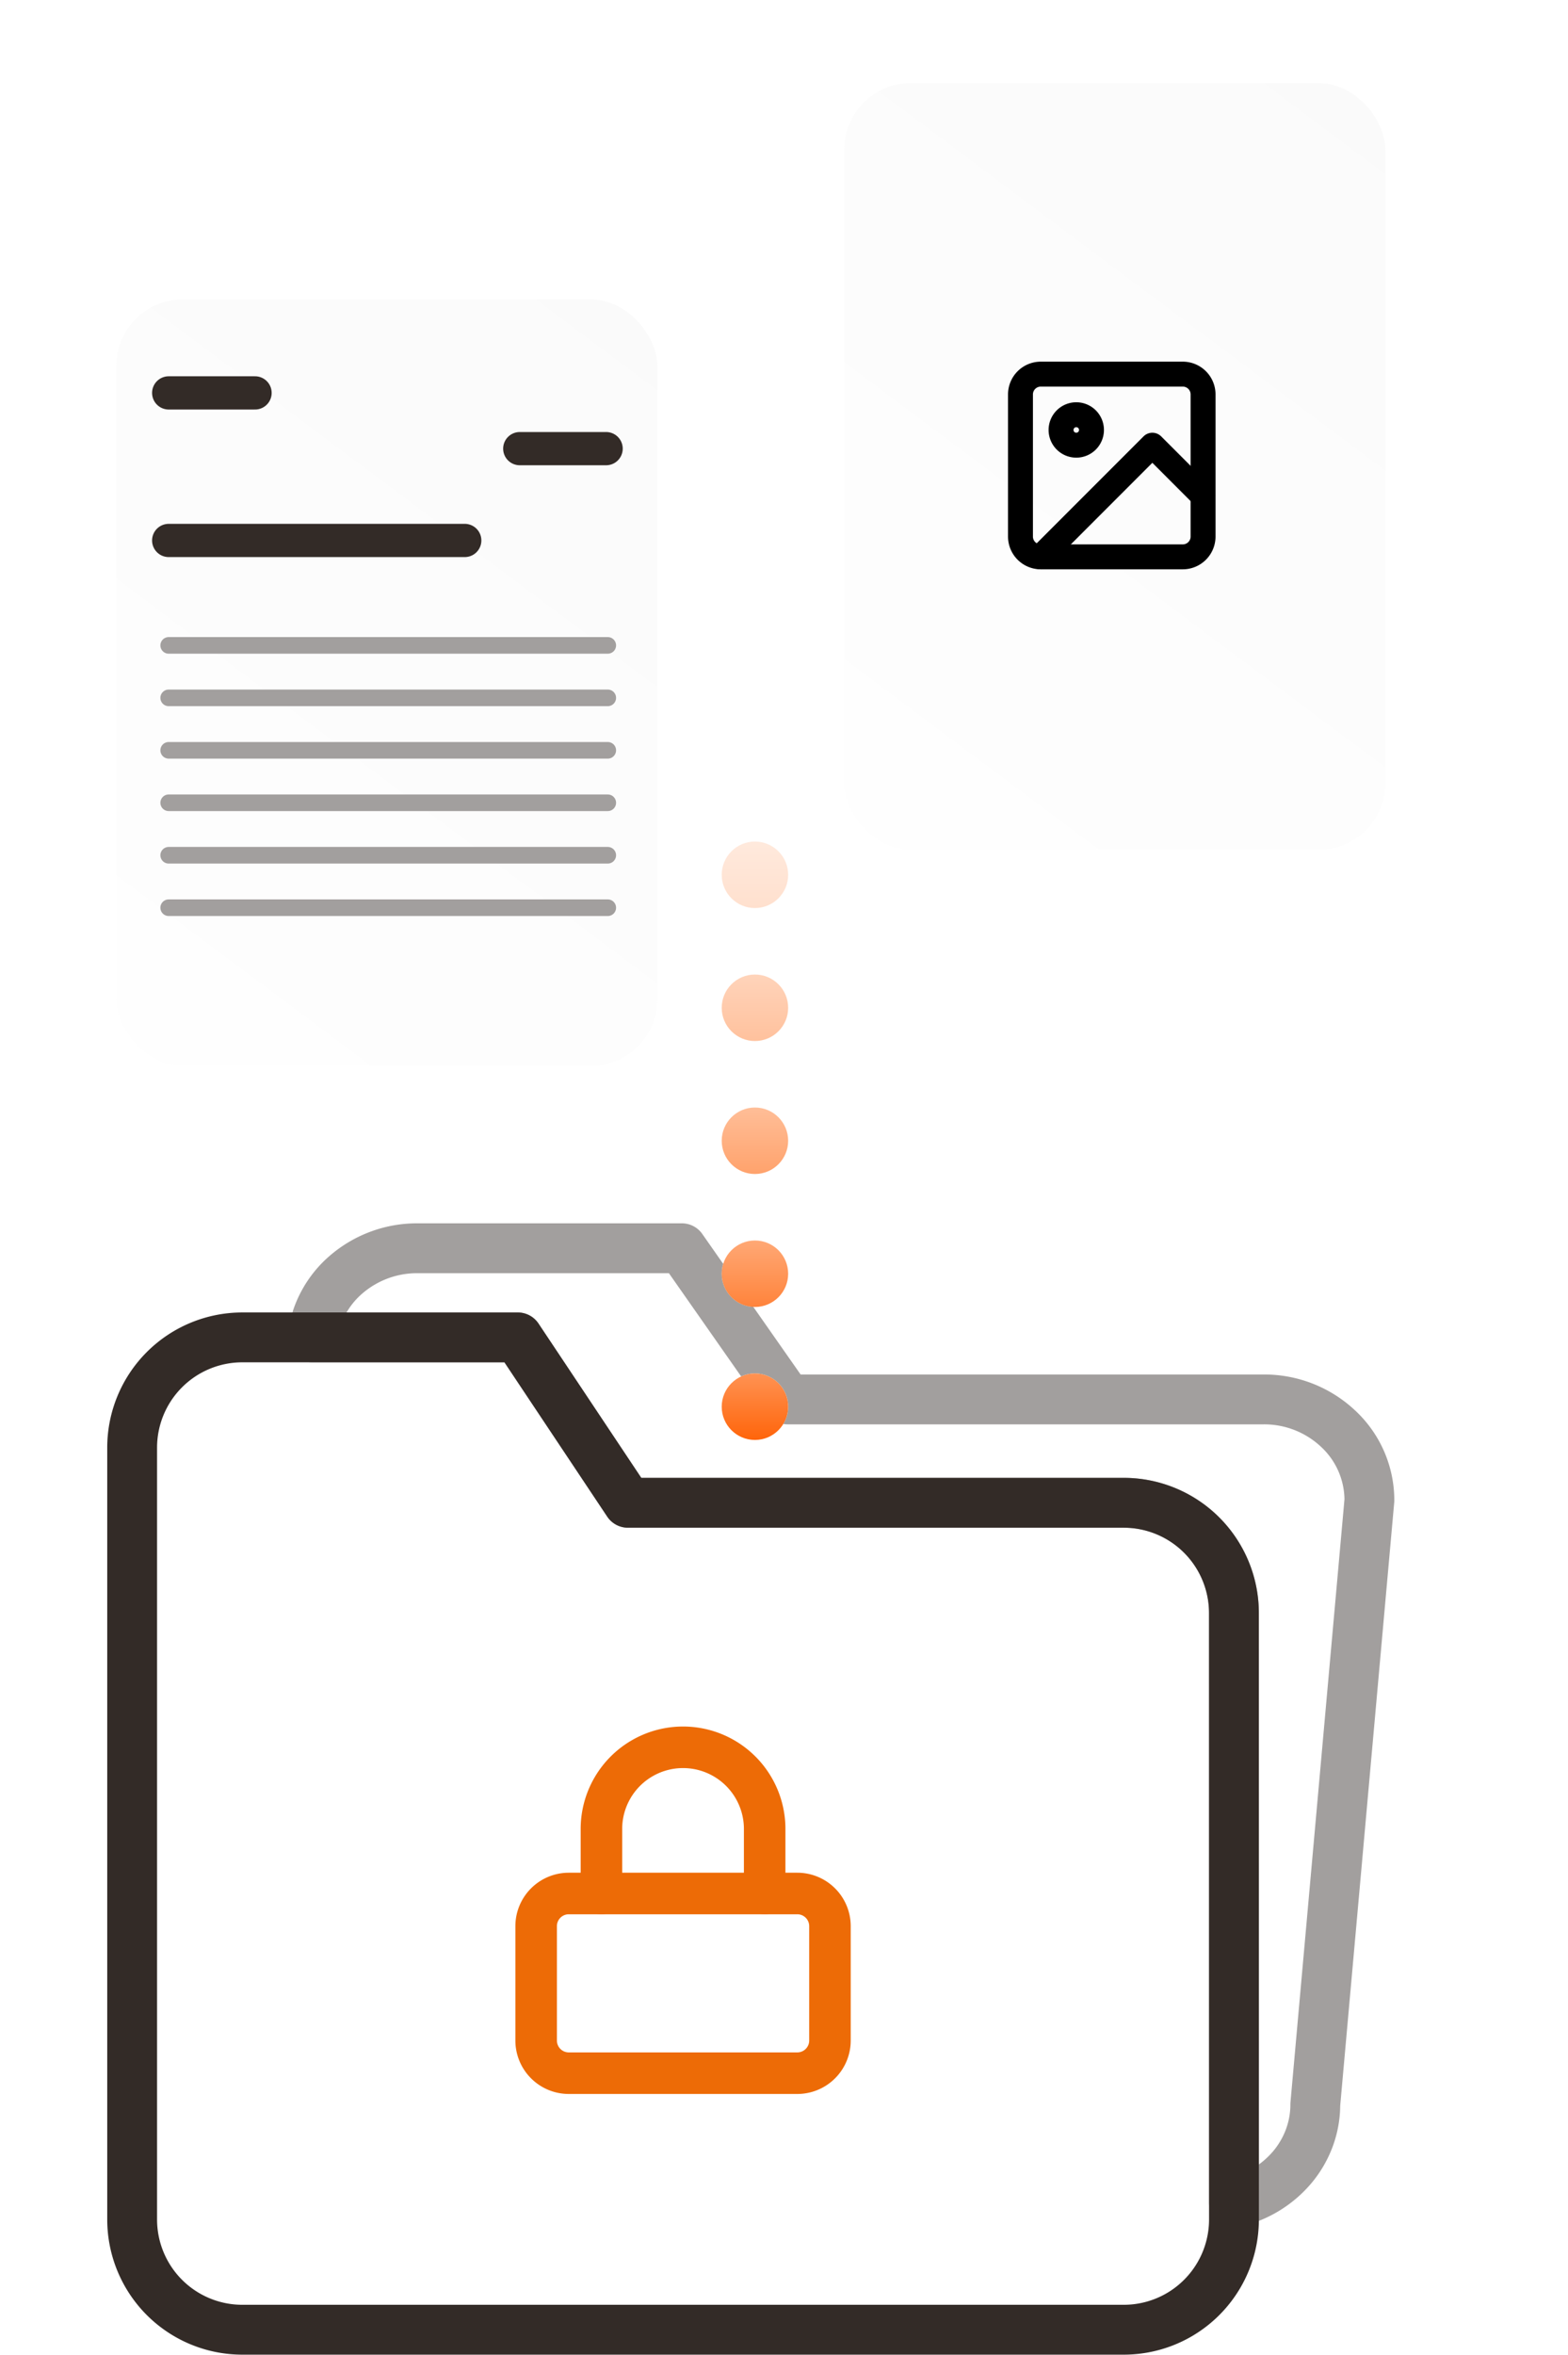 <svg xmlns="http://www.w3.org/2000/svg" xmlns:xlink="http://www.w3.org/1999/xlink" width="188.806" height="283.324" viewBox="0 0 188.806 283.324">
  <defs>
    <linearGradient id="linear-gradient" x1="0.5" y1="1.142" x2="0.5" y2="-0.102" gradientUnits="objectBoundingBox">
      <stop offset="0" stop-color="#ff5e00"/>
      <stop offset="1" stop-color="#ff975a"/>
    </linearGradient>
    <filter id="Ellipse_52" x="2.903" y="81.259" width="176" height="176" filterUnits="userSpaceOnUse">
      <feOffset input="SourceAlpha"/>
      <feGaussianBlur stdDeviation="28" result="blur"/>
      <feFlood flood-color="#fff"/>
      <feComposite operator="in" in2="blur"/>
      <feComposite in="SourceGraphic"/>
    </filter>
    <filter id="Ellipse_53" x="2.903" y="49.259" width="176" height="176" filterUnits="userSpaceOnUse">
      <feOffset input="SourceAlpha"/>
      <feGaussianBlur stdDeviation="28" result="blur-2"/>
      <feFlood flood-color="#fff"/>
      <feComposite operator="in" in2="blur-2"/>
      <feComposite in="SourceGraphic"/>
    </filter>
    <filter id="Ellipse_54" x="2.903" y="17.259" width="176" height="176" filterUnits="userSpaceOnUse">
      <feOffset input="SourceAlpha"/>
      <feGaussianBlur stdDeviation="28" result="blur-3"/>
      <feFlood flood-color="#fff"/>
      <feComposite operator="in" in2="blur-3"/>
      <feComposite in="SourceGraphic"/>
    </filter>
    <filter id="Ellipse_55" x="2.903" y="33.259" width="176" height="176" filterUnits="userSpaceOnUse">
      <feOffset input="SourceAlpha"/>
      <feGaussianBlur stdDeviation="28" result="blur-4"/>
      <feFlood flood-color="#fff"/>
      <feComposite operator="in" in2="blur-4"/>
      <feComposite in="SourceGraphic"/>
    </filter>
    <filter id="Ellipse_56" x="2.903" y="65.259" width="176" height="176" filterUnits="userSpaceOnUse">
      <feOffset input="SourceAlpha"/>
      <feGaussianBlur stdDeviation="28" result="blur-5"/>
      <feFlood flood-color="#fff"/>
      <feComposite operator="in" in2="blur-5"/>
      <feComposite in="SourceGraphic"/>
    </filter>
    <filter id="Rectangle_97" x="0" y="26.029" width="101.146" height="128.229" filterUnits="userSpaceOnUse">
      <feOffset dx="4" dy="8" input="SourceAlpha"/>
      <feGaussianBlur stdDeviation="6" result="blur-6"/>
      <feFlood flood-opacity="0.102"/>
      <feComposite operator="in" in2="blur-6"/>
    </filter>
    <linearGradient id="linear-gradient-6" x1="0.115" y1="1.398" x2="1.019" y2="-0.302" gradientUnits="objectBoundingBox">
      <stop offset="0" stop-color="#fff"/>
      <stop offset="1" stop-color="#f8f8f8"/>
    </linearGradient>
    <filter id="Rectangle_97-2" x="87.66" y="0" width="101.146" height="128.229" filterUnits="userSpaceOnUse">
      <feOffset dx="4" dy="8" input="SourceAlpha"/>
      <feGaussianBlur stdDeviation="6" result="blur-7"/>
      <feFlood flood-opacity="0.102"/>
      <feComposite operator="in" in2="blur-7"/>
    </filter>
  </defs>
  <g id="Groupe_331" data-name="Groupe 331" transform="translate(-1082.097 -2677.741)">
    <g id="Groupe_328" data-name="Groupe 328" transform="translate(74.809 -44.257)">
      <path id="Soustraction_32" data-name="Soustraction 32" d="M109.729,110.816V39.894A13.267,13.267,0,0,0,96.462,26.627H36.76L23.492,6.727H-1.244A11.923,11.923,0,0,1,2.9-.9a13.082,13.082,0,0,1,8.5-3.1H43.25L55.987,14.19H113.3a12.983,12.983,0,0,1,9.006,3.552,11.762,11.762,0,0,1,3.731,8.575l-6.514,72.7a11.576,11.576,0,0,1-.741,4.086,11.931,11.931,0,0,1-2.051,3.492,12.884,12.884,0,0,1-7,4.224Z" transform="translate(1046.143 2876.191)" fill="none" stroke="#a29f9e" stroke-linecap="round" stroke-linejoin="round" stroke-width="6"/>
      <path id="Icon_feather-folder" data-name="Icon feather-folder" d="M135.672,110.637A13.267,13.267,0,0,1,122.4,123.9H16.267A13.267,13.267,0,0,1,3,110.637V17.767A13.267,13.267,0,0,1,16.267,4.5H49.435L62.7,24.4h59.7a13.267,13.267,0,0,1,13.267,13.267Z" transform="translate(1020.2 2878.417)" fill="none" stroke="#332b27" stroke-linecap="round" stroke-linejoin="round" stroke-width="6"/>
      <g id="Icon_feather-lock" data-name="Icon feather-lock" transform="translate(1071.846 2932.139)">
        <path id="Tracé_248" data-name="Tracé 248" d="M8.431,16.5H35.948a3.931,3.931,0,0,1,3.931,3.931V34.19a3.931,3.931,0,0,1-3.931,3.931H8.431A3.931,3.931,0,0,1,4.5,34.19V20.431A3.931,3.931,0,0,1,8.431,16.5Z" transform="translate(-4.5 1.19)" fill="none" stroke="#ed6b06" stroke-linecap="round" stroke-linejoin="round" stroke-width="5"/>
        <path id="Tracé_249" data-name="Tracé 249" d="M10.5,20.69V12.828a9.828,9.828,0,0,1,19.655,0V20.69" transform="translate(-2.638 -3)" fill="none" stroke="#ed6b06" stroke-linecap="round" stroke-linejoin="round" stroke-width="5"/>
      </g>
    </g>
    <circle id="Ellipse_63" data-name="Ellipse 63" cx="4" cy="4" r="4" transform="translate(1169 2843)" fill="#fff"/>
    <circle id="Ellipse_64" data-name="Ellipse 64" cx="4" cy="4" r="4" transform="translate(1169 2811)" fill="#fff"/>
    <circle id="Ellipse_65" data-name="Ellipse 65" cx="4" cy="4" r="4" transform="translate(1169 2779)" fill="#fff"/>
    <circle id="Ellipse_66" data-name="Ellipse 66" cx="4" cy="4" r="4" transform="translate(1169 2795)" fill="#fff"/>
    <circle id="Ellipse_67" data-name="Ellipse 67" cx="4" cy="4" r="4" transform="translate(1169 2827)" fill="#fff"/>
    <g transform="matrix(1, 0, 0, 1, 1082.1, 2677.74)" filter="url(#Ellipse_52)">
      <circle id="Ellipse_52-2" data-name="Ellipse 52" cx="4" cy="4" r="4" transform="translate(86.9 165.26)" fill="url(#linear-gradient)"/>
    </g>
    <g transform="matrix(1, 0, 0, 1, 1082.1, 2677.74)" filter="url(#Ellipse_53)">
      <circle id="Ellipse_53-2" data-name="Ellipse 53" cx="4" cy="4" r="4" transform="translate(86.9 133.26)" opacity="0.6" fill="url(#linear-gradient)"/>
    </g>
    <g transform="matrix(1, 0, 0, 1, 1082.1, 2677.74)" filter="url(#Ellipse_54)">
      <circle id="Ellipse_54-2" data-name="Ellipse 54" cx="4" cy="4" r="4" transform="translate(86.9 101.26)" opacity="0.2" fill="url(#linear-gradient)"/>
    </g>
    <g transform="matrix(1, 0, 0, 1, 1082.1, 2677.74)" filter="url(#Ellipse_55)">
      <circle id="Ellipse_55-2" data-name="Ellipse 55" cx="4" cy="4" r="4" transform="translate(86.9 117.26)" opacity="0.4" fill="url(#linear-gradient)"/>
    </g>
    <g transform="matrix(1, 0, 0, 1, 1082.1, 2677.74)" filter="url(#Ellipse_56)">
      <circle id="Ellipse_56-2" data-name="Ellipse 56" cx="4" cy="4" r="4" transform="translate(86.9 149.26)" opacity="0.8" fill="url(#linear-gradient)"/>
    </g>
    <g id="Groupe_311" data-name="Groupe 311" transform="translate(1096.097 2713.771)">
      <g id="Groupe_304" data-name="Groupe 304" transform="translate(0)">
        <g transform="matrix(1, 0, 0, 1, -14, -36.03)" filter="url(#Rectangle_97)">
          <rect id="Rectangle_97-3" data-name="Rectangle 97" width="65.146" height="92.229" rx="8" transform="translate(14 36.03)" fill="#fff"/>
        </g>
        <g id="Rectangle_98" data-name="Rectangle 98" transform="translate(0 0)" fill="none" stroke="rgba(255,255,255,0.25)" stroke-width="5" opacity="0.8">
          <rect width="65.146" height="92.229" rx="8" stroke="none"/>
          <rect x="-2.5" y="-2.5" width="70.146" height="97.229" rx="10.5" fill="none"/>
        </g>
        <rect id="Rectangle_99" data-name="Rectangle 99" width="65.146" height="92.229" rx="8" transform="translate(0 0)" opacity="0.8" fill="url(#linear-gradient-6)"/>
      </g>
      <g id="Groupe_305" data-name="Groupe 305" transform="translate(6.312 11.245)">
        <g id="Groupe_222" data-name="Groupe 222" transform="translate(0 30.38)">
          <line id="Ligne_23" data-name="Ligne 23" x2="52.87" transform="translate(0 31.564)" fill="none" stroke="#a29f9e" stroke-linecap="round" stroke-width="2"/>
          <line id="Ligne_22" data-name="Ligne 22" x2="52.87" transform="translate(0 25.251)" fill="none" stroke="#a29f9e" stroke-linecap="round" stroke-width="2"/>
          <line id="Ligne_21" data-name="Ligne 21" x2="52.87" transform="translate(0 18.938)" fill="none" stroke="#a29f9e" stroke-linecap="round" stroke-width="2"/>
          <line id="Ligne_20" data-name="Ligne 20" x2="52.87" transform="translate(0 12.626)" fill="none" stroke="#a29f9e" stroke-linecap="round" stroke-width="2"/>
          <line id="Ligne_19" data-name="Ligne 19" x2="52.87" transform="translate(0 6.313)" fill="none" stroke="#a29f9e" stroke-linecap="round" stroke-width="2"/>
          <line id="Ligne_18" data-name="Ligne 18" x2="52.87" fill="none" stroke="#a29f9e" stroke-linecap="round" stroke-width="2"/>
        </g>
        <line id="Ligne_32" data-name="Ligne 32" x2="10.399" fill="none" stroke="#332b27" stroke-linecap="round" stroke-width="4"/>
        <line id="Ligne_33" data-name="Ligne 33" x2="10.399" transform="translate(42.273 6.707)" fill="none" stroke="#332b27" stroke-linecap="round" stroke-width="4"/>
        <line id="Ligne_34" data-name="Ligne 34" x2="35.65" transform="translate(0 17.755)" fill="none" stroke="#332b27" stroke-linecap="round" stroke-width="4"/>
      </g>
    </g>
    <g id="Groupe_330" data-name="Groupe 330" transform="translate(1183.757 2687.741)">
      <g id="Groupe_304-2" data-name="Groupe 304" transform="translate(0)">
        <g transform="matrix(1, 0, 0, 1, -101.66, -10)" filter="url(#Rectangle_97-2)">
          <rect id="Rectangle_97-4" data-name="Rectangle 97" width="65.146" height="92.229" rx="8" transform="translate(101.66 10)" fill="#fff"/>
        </g>
        <g id="Rectangle_98-2" data-name="Rectangle 98" transform="translate(0 0)" fill="none" stroke="rgba(255,255,255,0.25)" stroke-width="5" opacity="0.8">
          <rect width="65.146" height="92.229" rx="8" stroke="none"/>
          <rect x="-2.5" y="-2.5" width="70.146" height="97.229" rx="10.5" fill="none"/>
        </g>
        <rect id="Rectangle_99-2" data-name="Rectangle 99" width="65.146" height="92.229" rx="8" transform="translate(0 0)" opacity="0.8" fill="url(#linear-gradient-6)"/>
      </g>
      <g id="Icon_feather-image" data-name="Icon feather-image" transform="translate(21.218 35.016)">
        <path id="Tracé_250" data-name="Tracé 250" d="M6.943,4.5h17.1a2.443,2.443,0,0,1,2.443,2.443v17.1a2.443,2.443,0,0,1-2.443,2.443H6.943A2.443,2.443,0,0,1,4.5,24.044V6.943A2.443,2.443,0,0,1,6.943,4.5Z" transform="translate(-4.5 -4.5)" fill="none" stroke="#000" stroke-linecap="round" stroke-linejoin="round" stroke-width="3"/>
        <path id="Tracé_251" data-name="Tracé 251" d="M14.164,12.332A1.832,1.832,0,1,1,12.332,10.5,1.832,1.832,0,0,1,14.164,12.332Z" transform="translate(-5.614 -5.614)" fill="none" stroke="#000" stroke-linecap="round" stroke-linejoin="round" stroke-width="3"/>
        <path id="Tracé_252" data-name="Tracé 252" d="M27.044,21.107,20.936,15,7.5,28.436" transform="translate(-5.057 -6.45)" fill="none" stroke="#000" stroke-linecap="round" stroke-linejoin="round" stroke-width="3"/>
      </g>
    </g>
  </g>
</svg>
